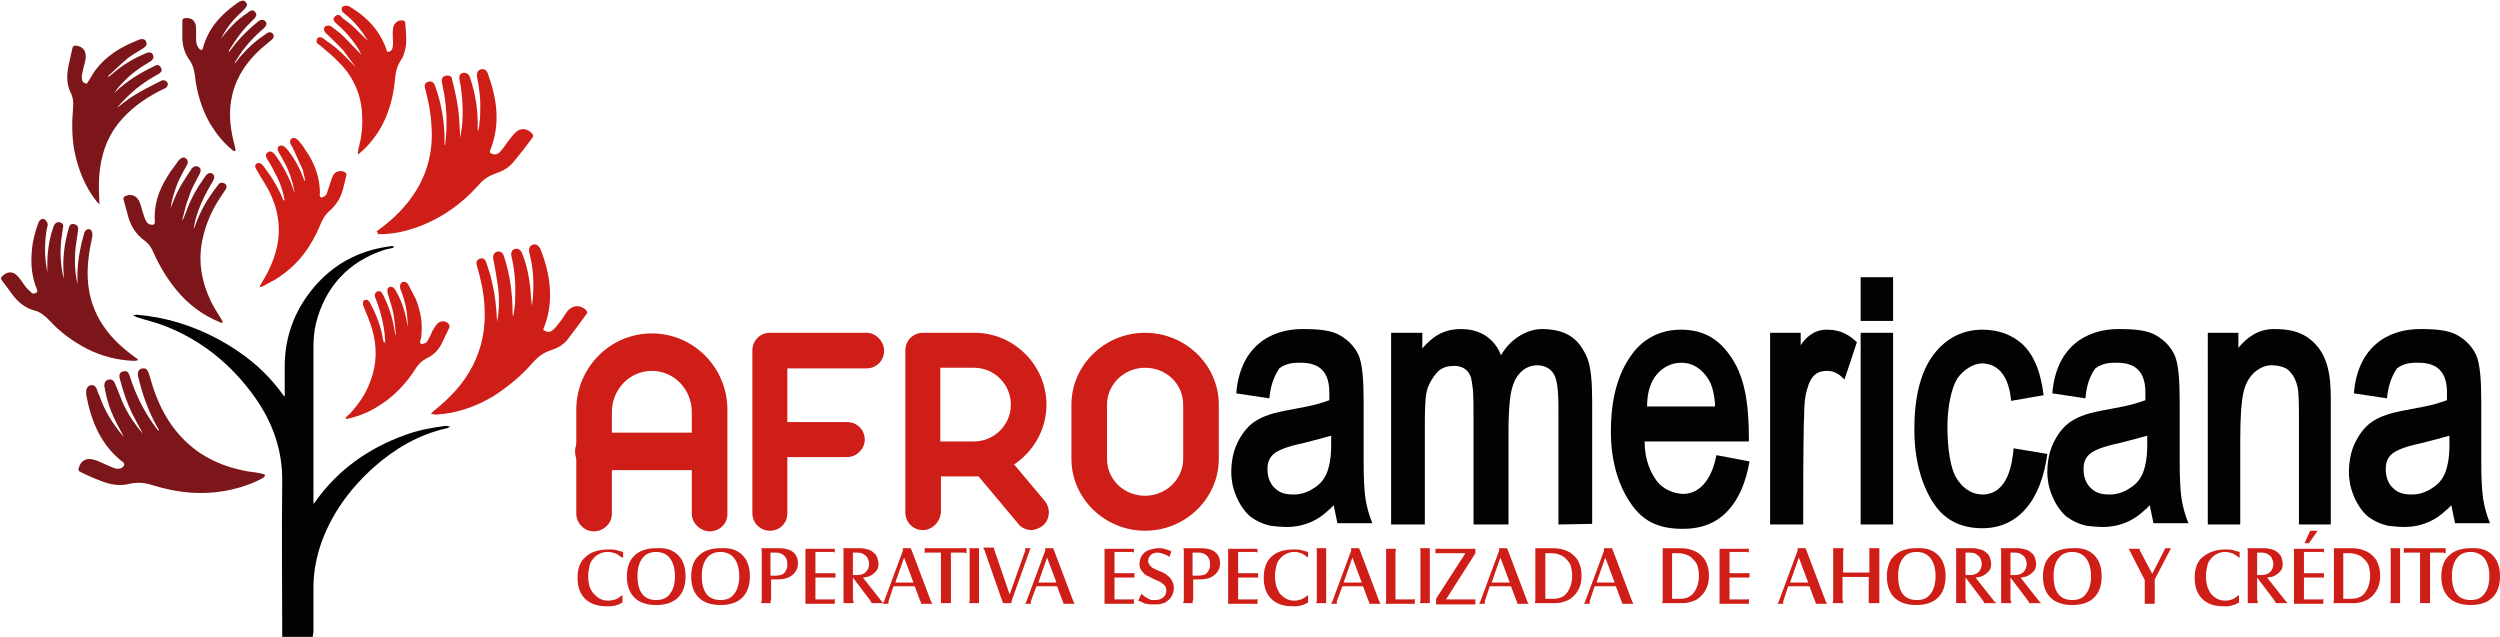 <?xml version="1.0" encoding="utf-8"?>
<!-- Generator: Adobe Illustrator 26.0.1, SVG Export Plug-In . SVG Version: 6.00 Build 0)  -->
<svg version="1.1" id="Capa_1" xmlns="http://www.w3.org/2000/svg" xmlns:xlink="http://www.w3.org/1999/xlink" x="0px" y="0px"
	 viewBox="0 0 400.4 102" style="enable-background:new 0 0 400.4 102;" xml:space="preserve">
<style type="text/css">
	.st0{fill:#020203;}
	.st1{fill:#CF1D17;}
	.st2{fill:#7C161A;}
	.st3{display:none;}
	.st4{display:inline;}
	.st5{fill:#FFFFFF;}
</style>
<g>
	<g>
		<g>
			<path class="st0" d="M203.3,63.8l-5.3-0.8c0.6-7.5,5.5-10.3,10.6-10.3c2.7,0,4.6,0.2,6,1c1.4,0.8,2.4,1.9,3,3.2
				c0.6,1.4,0.8,3.9,0.8,7.5l0,9.5c0,2.7,0.1,4.7,0.3,6c0.2,1.3,0.6,2.7,1.1,3.9h-5.6c0,0-0.6-2.9-0.6-2.9c-0.3,0.3-0.5,0.6-0.7,0.7
				c-0.3,0.3-0.6,0.5-0.8,0.7c-1.7,1.4-3.8,2.1-6,2.1c-0.9,0-1.8-0.1-2.7-0.2c-1.2-0.3-2.3-0.8-3.3-1.6c-1.4-1.3-2.3-3.2-2.7-5
				c-0.1-0.6-0.2-1.3-0.2-1.9c0-1.7,0.3-3.3,0.9-4.6c0.6-1.3,1.5-2.6,2.6-3.4s2.5-1.4,5-1.9c3-0.6,4.4-0.7,7.2-1.7
				c0-1.7,0.5-6-4.5-6c-0.7,0-2.2-0.1-3.5,0.9C204.3,59.9,203.5,61.4,203.3,63.8z M213.1,69.8c-1,0.3-2.5,0.7-4.5,1.2
				c-2.4,0.5-3.9,1.1-4.6,1.7c-0.7,0.6-1,1.4-1,2.4c0,1.1,0.3,2.3,1.2,3.1c0.8,0.8,1.8,1,3,1c1.1,0,2.1-0.3,3.2-1
				c1.1-0.7,1.6-1.4,2-2.2c0.4-0.9,0.8-2.4,0.8-4.6V69.8z"/>
			<path class="st0" d="M382.3,63.8l-5.3-0.8c0.6-7.5,5.5-10.3,10.6-10.3c2.7,0,4.6,0.2,6,1c1.4,0.8,2.4,1.9,3,3.2
				c0.6,1.4,0.8,3.9,0.8,7.5l0,9.5c0,2.7,0.1,4.7,0.3,6c0.2,1.3,0.6,2.7,1.1,3.9h-5.6c0,0-0.6-2.9-0.6-2.9c-0.3,0.3-0.5,0.6-0.7,0.7
				c-0.3,0.3-0.6,0.5-0.8,0.7c-1.7,1.4-3.8,2.1-6,2.1c-0.9,0-1.8-0.1-2.7-0.2c-1.2-0.3-2.3-0.8-3.3-1.6c-1.4-1.3-2.3-3.2-2.7-5
				c-0.1-0.6-0.2-1.3-0.2-1.9c0-1.7,0.3-3.3,0.9-4.6c0.6-1.3,1.5-2.6,2.6-3.4c1.1-0.8,2.5-1.4,5-1.9c3-0.6,4.4-0.7,7.2-1.7
				c0-1.7,0.5-6-4.5-6c-0.7,0-2.2-0.1-3.5,0.9C383.3,59.9,382.5,61.4,382.3,63.8z M392.2,69.8c-1,0.3-2.5,0.7-4.5,1.2
				c-2.4,0.5-3.9,1.1-4.6,1.7c-0.7,0.6-1,1.4-1,2.4c0,1.1,0.3,2.3,1.2,3.1c0.8,0.8,1.8,1,3,1c1.1,0,2.1-0.3,3.2-1
				c1.1-0.7,1.6-1.4,2-2.2c0.4-0.9,0.8-2.4,0.8-4.6V69.8z"/>
			<path class="st0" d="M334,63.8l-5.3-0.8c0.6-7.5,5.5-10.3,10.6-10.3c2.7,0,4.6,0.2,6,1c1.4,0.8,2.4,1.9,3,3.2
				c0.6,1.4,0.8,3.9,0.8,7.5l0,9.5c0,2.7,0.1,4.7,0.3,6c0.2,1.3,0.6,2.7,1.1,3.9h-5.6c0,0-0.6-2.9-0.6-2.9c-0.3,0.3-0.5,0.6-0.7,0.7
				c-0.3,0.3-0.6,0.5-0.8,0.7c-1.7,1.4-3.8,2.1-6,2.1c-0.9,0-1.8-0.1-2.7-0.2c-1.2-0.3-2.3-0.8-3.3-1.6c-1.4-1.3-2.3-3.2-2.7-5
				c-0.1-0.6-0.2-1.3-0.2-1.9c0-1.7,0.3-3.3,0.9-4.6c0.6-1.3,1.5-2.6,2.6-3.4s2.5-1.4,5-1.9c3-0.6,4.4-0.7,7.2-1.7
				c0-1.7,0.5-6-4.5-6c-0.7,0-2.2-0.1-3.5,0.9C334.9,59.9,334.2,61.4,334,63.8z M343.8,69.8c-1,0.3-2.5,0.7-4.5,1.2
				c-2.4,0.5-3.9,1.1-4.6,1.7c-0.7,0.6-1,1.4-1,2.4c0,1.1,0.3,2.3,1.2,3.1c0.8,0.8,1.8,1,3,1c1.1,0,2.1-0.3,3.2-1
				c1.1-0.7,1.6-1.4,2-2.2c0.4-0.9,0.8-2.4,0.8-4.6V69.8z"/>
			<path class="st0" d="M222.9,53.3h4.9v2.5c1.4-1.6,3.1-3.1,6.2-3.1c4.1,0,5.8,2.6,6.4,4.2c1.7-3,4.6-4.2,6.5-4.2
				c3.4,0,5.1,1.2,6.1,2.5c0.6,0.8,1,1.6,1.2,2.1c0.6,1.5,0.8,3.8,0.8,7v19.6l-5.4,0.1V66.5c0-1.9,0-3.6-0.2-4.8
				c-0.1-0.7-0.3-1.4-0.5-1.7c-0.5-1-1.6-1.5-2.7-1.5c-1.3,0-2.6,0.7-3.4,2.1c-0.3,0.5-0.6,1.3-0.8,2.3c-0.3,1.6-0.4,3.9-0.4,6.5V84
				h-5.6V67.3c0-2,0-3.7-0.1-4.9c-0.1-0.9-0.2-1.5-0.3-1.9c-0.4-1.3-1.4-1.9-2.7-1.9c-0.9,0-1.8,0.2-2.5,0.8c-0.7,0.7-1.6,2-1.9,3.3
				c-0.3,1.3-0.3,3.6-0.3,6.6V84h-5.4V53.3z"/>
			<path class="st0" d="M274.9,72.9l5.3,1c-0.5,2.9-1.6,6.4-4.3,8.7c-1.8,1.5-3.9,2.1-6.4,2.1c-3.5,0-6-1-7.9-3.5
				c-2.2-2.9-3.6-6.9-3.6-12.1c0-5.2,1.1-9.3,3.4-12.4c1.9-2.6,4.7-3.9,7.8-3.9c3.4,0,5.8,1.3,7.7,3.9c0.6,0.8,1.2,1.8,1.6,2.8
				c1.2,2.8,1.6,6.4,1.6,10.8l0,0.4h-16.7c0,3,1,5.1,2,6.4s2.8,2,4.2,2C272,79.1,274.1,77.1,274.9,72.9z M274.7,65.2
				c-0.1-2.4-0.6-4.1-1.7-5.3c-1-1.2-2.3-1.8-3.7-1.8c-1.5,0-2.8,0.6-3.9,1.8c-1.1,1.3-1.6,3-1.6,5.2H274.7z"/>
			<path class="st0" d="M288.8,84c-1.8,0-3.5,0-5.3,0c0-10.2,0-20.5,0-30.7c1.6,0,3.2,0,4.9,0c0,1.5,0,0.5,0,2
				c0.7-1.1,2-2.5,4.2-2.5c2.4,0,3.7,1,4.8,2c-0.5,1.6-1.5,4.5-2,6c-0.7-0.8-1.6-1.4-2.7-1.4c-0.7,0-1.4,0.1-2,0.6
				c-0.5,0.4-0.8,1-1,1.5c-0.2,0.6-0.4,1.2-0.5,1.8c-0.3,1.5-0.2,3-0.3,4.5C288.8,73.2,288.8,78.6,288.8,84z"/>
			<path class="st0" d="M298,51.4v-7h5.2v7H298z M298,84V53.3h5.2V84H298z"/>
			<path class="st0" d="M327.3,63.3l-5.2,0.9c-0.3-3.3-1.6-5.9-4.6-6c-1.5,0-3.1,1.1-4,2.4c-0.9,1.4-1.6,4.4-1.6,7.7
				c0,3.6,0.5,6.7,1.4,8.2c0.9,1.5,2.3,2.7,4.3,2.7c4.1-0.1,4.7-5.2,4.9-7.4l5.4,0.9c-1,7.5-4.7,11.9-10.4,11.9
				c-3.7,0-6.4-1.5-8.2-4.6c-1.8-3.1-2.7-6.8-2.7-11.2c0-5.2,1-9.2,3-11.9s4.7-4.1,7.9-4.1c2.6,0,4.7,0.8,6.4,2.3
				C325.5,56.6,326.8,59.1,327.3,63.3z"/>
			<path class="st0" d="M373.4,84h-5.2V68.4c0-3.2,0-5.3-0.2-6.3c-0.2-1-0.6-1.9-1.2-2.5c-0.6-0.9-2.2-1.1-3-1.1
				c-1,0-2.1,0.5-2.9,1.3s-1.3,1.8-1.6,3.1c-0.3,1.3-0.5,3.8-0.5,7.3V84h-5.2V53.3h4.9v2.4c1.5-1.8,3.3-3,5.7-3c2,0,4.7,0.2,6.8,2.6
				c2.4,2.7,2.3,6.7,2.3,9.7V84z"/>
		</g>
	</g>
	<g>
		<path class="st1" d="M113.7,85.1c-1.5,0-2.9-1.3-2.9-2.8V66c0-3.6-2.8-6.6-6.4-6.6S98,62.4,98,66v16.3c0,1.6-1.4,2.8-2.9,2.8
			c-1.5,0-2.8-1.3-2.8-2.8V65.6c0-6.7,5.4-12.2,12.1-12.2s12.1,5.5,12.1,12.2v16.8C116.5,83.9,115.2,85.1,113.7,85.1z"/>
		<path class="st1" d="M113.5,75.3H94.9c-1.5,0-2.8-1.3-2.8-3c0-1.6,1.3-3,2.8-3h18.6c1.5,0,2.8,1.3,2.8,3
			C116.3,74,115.1,75.3,113.5,75.3z"/>
		<path class="st1" d="M122.8,67.6h12.9c1.6,0,2.8,1.3,2.8,2.8s-1.3,2.8-2.8,2.8h-12.9V67.6z"/>
		<path class="st1" d="M123.3,85c-1.5,0-2.8-1.2-2.8-2.8V56.1c0-1.5,1.2-2.8,2.8-2.8h15.5c1.5,0,2.8,1.4,2.8,2.9s-1.2,2.8-2.8,2.8
			h-12.7v23.2C126.1,83.8,124.9,85,123.3,85z"/>
		<path class="st1" d="M147.8,84.9c-1.6,0-2.8-1.3-2.8-2.8V56.1c0-1.6,1.3-2.8,2.8-2.8h8.3c6.3,0,11.5,5.2,11.5,11.5
			s-5.2,11.5-11.5,11.5h-5.4V82C150.6,83.6,149.3,84.9,147.8,84.9z M150.6,70.7h5.4c3.2,0,5.9-2.6,5.9-5.9c0-3.2-2.6-5.9-5.9-5.9
			h-5.4V70.7z"/>
		<path class="st1" d="M160,71.5l7.3,8.7c1,1.2,0.9,3-0.3,4c-0.5,0.4-1.1,0.6-1.7,0.7c-0.8,0-1.7-0.3-2.2-1l-7.3-8.7L160,71.5z"/>
		<path class="st1" d="M183.4,85c-6.5,0-11.8-5.2-11.8-11.5v-8.7c0-6.3,5.3-11.5,11.8-11.5c6.5,0,11.8,5.2,11.8,11.5v8.7
			C195.2,79.8,189.9,85,183.4,85z M183.4,58.9c-3.4,0-6.1,2.7-6.1,5.9v8.7c0,3.3,2.7,5.9,6.1,5.9s6.1-2.7,6.1-5.9v-8.7
			C189.5,61.5,186.8,58.9,183.4,58.9z"/>
	</g>
	<g>
		<path class="st1" d="M99.6,89.3c-0.4-0.3-0.8-0.6-1.1-0.7s-0.7-0.2-1.2-0.2c-0.5,0-0.9,0.1-1.3,0.3c-0.4,0.2-0.7,0.4-1,0.8
			c-0.3,0.3-0.5,0.7-0.6,1.2c-0.1,0.5-0.2,1-0.2,1.6s0.1,1.1,0.2,1.6c0.2,0.5,0.4,0.9,0.7,1.2c0.3,0.3,0.6,0.6,1,0.8
			c0.4,0.2,0.8,0.3,1.3,0.3c0.4,0,0.8-0.1,1.2-0.2c0.3-0.1,0.7-0.4,1.1-0.7v1.2c-0.2,0.1-0.4,0.2-0.6,0.3c-0.2,0.1-0.4,0.1-0.6,0.2
			c-0.2,0-0.4,0.1-0.6,0.1c-0.2,0-0.4,0-0.7,0c-1.5,0-2.7-0.4-3.5-1.2c-0.8-0.8-1.2-1.9-1.2-3.4c0-1.4,0.4-2.6,1.3-3.3
			c0.8-0.8,2.1-1.2,3.7-1.2c0.4,0,0.8,0,1.2,0.1c0.3,0.1,0.7,0.2,1.1,0.3V89.3z"/>
		<path class="st1" d="M108.6,88.9c0.8,0.8,1.2,1.9,1.2,3.4c0,1.5-0.4,2.6-1.2,3.4s-2,1.2-3.5,1.2c-1.5,0-2.7-0.4-3.5-1.2
			c-0.8-0.8-1.2-1.9-1.2-3.4c0-0.7,0.1-1.3,0.3-1.9c0.2-0.6,0.5-1,0.9-1.4c0.4-0.4,0.9-0.7,1.5-0.9s1.2-0.3,2-0.3
			C106.7,87.7,107.8,88.1,108.6,88.9z M102.9,89.4c-0.5,0.6-0.8,1.6-0.8,2.8c0,2.6,1,3.9,3,3.9c1,0,1.7-0.3,2.2-1
			c0.5-0.6,0.8-1.6,0.8-2.8c0-1.3-0.3-2.2-0.8-2.9c-0.5-0.6-1.2-1-2.2-1C104.2,88.4,103.4,88.7,102.9,89.4z"/>
		<path class="st1" d="M118.9,88.9c0.8,0.8,1.2,1.9,1.2,3.4c0,1.5-0.4,2.6-1.2,3.4s-2,1.2-3.5,1.2c-1.5,0-2.7-0.4-3.5-1.2
			c-0.8-0.8-1.2-1.9-1.2-3.4c0-0.7,0.1-1.3,0.3-1.9s0.5-1,0.9-1.4c0.4-0.4,0.9-0.7,1.5-0.9s1.2-0.3,2-0.3
			C117,87.7,118.1,88.1,118.9,88.9z M113.2,89.4c-0.5,0.6-0.8,1.6-0.8,2.8c0,2.6,1,3.9,3,3.9c1,0,1.7-0.3,2.2-1
			c0.5-0.6,0.8-1.6,0.8-2.8c0-1.3-0.3-2.2-0.8-2.9c-0.5-0.6-1.2-1-2.2-1C114.5,88.4,113.7,88.7,113.2,89.4z"/>
		<path class="st1" d="M123.4,96.2c0,0.1,0,0.1,0,0.2c0,0.1,0,0.1,0.1,0.2h-1.6c0-0.2,0.1-0.3,0.1-0.4v-8c0-0.1,0-0.3-0.1-0.4h2.9
			c0.9,0,1.7,0.2,2.2,0.6c0.5,0.4,0.8,1,0.8,1.8c0,0.8-0.3,1.4-0.9,1.9c-0.6,0.5-1.4,0.7-2.4,0.7h-1V96.2z M124.2,92.2
			c0.4,0,0.8-0.1,1.1-0.2c0.3-0.2,0.5-0.4,0.6-0.7c0.2-0.3,0.2-0.6,0.2-1c0-0.6-0.2-1-0.5-1.3s-0.8-0.5-1.3-0.5h-0.9v3.7H124.2z"/>
		<path class="st1" d="M133.7,87.8v0.7c-0.1,0-0.2-0.1-0.2-0.1s-0.1,0-0.2,0h-2.7v3.4h2.7c0.1,0,0.2,0,0.3,0c0.1,0,0.1,0,0.2,0v0.7
			c-0.1,0-0.2,0-0.2,0s-0.1,0-0.3,0h-2.7V96h2.6c0.1,0,0.2,0,0.2,0c0.1,0,0.2,0,0.3-0.1v0.8H129c0-0.1,0-0.1,0-0.2
			c0-0.1,0-0.1,0-0.2v-8c0-0.1,0-0.2,0-0.2c0-0.1,0-0.1,0-0.2H133.7z"/>
		<path class="st1" d="M136.7,96.2c0,0.1,0,0.1,0,0.2c0,0.1,0,0.1,0,0.2h-1.6c0-0.1,0-0.1,0-0.2c0-0.1,0-0.1,0-0.2v-8
			c0-0.1,0-0.3-0.1-0.4h2.8c0.4,0,0.8,0.1,1.2,0.2c0.4,0.1,0.7,0.3,0.9,0.5c0.3,0.2,0.5,0.5,0.6,0.8s0.2,0.6,0.2,1
			c0,0.5-0.1,0.9-0.4,1.2c-0.3,0.3-0.6,0.6-1.1,0.8c-0.2,0.1-0.3,0.1-0.4,0.1s-0.3,0.1-0.6,0.1l3,3.8c0.1,0.1,0.2,0.2,0.2,0.2
			c0,0,0.1,0.1,0.2,0.1h-2c0-0.1-0.1-0.1-0.1-0.2c0-0.1-0.1-0.1-0.1-0.2l-2.8-3.7V96.2z M137.4,92.1c0.5,0,1-0.2,1.3-0.5
			s0.5-0.8,0.5-1.3c0-0.3-0.1-0.6-0.2-0.8c-0.1-0.3-0.3-0.5-0.5-0.6c-0.3-0.3-0.7-0.4-1.3-0.4h-0.6v3.6H137.4z"/>
		<path class="st1" d="M142.3,96.3c0,0.1,0,0.1,0,0.2c0,0,0,0.1,0,0.2h-0.9c0-0.1,0.1-0.1,0.1-0.2s0.1-0.1,0.1-0.2l3-8.1
			c0-0.1,0-0.1,0-0.2c0,0,0-0.1,0-0.2h1.3c0,0.1,0,0.2,0.1,0.3l3.1,8.2c0,0.1,0.1,0.1,0.1,0.2c0,0,0.1,0.1,0.1,0.2h-1.8
			c0-0.1,0-0.1,0-0.2s0-0.1-0.1-0.2l-0.9-2.4h-3.4L142.3,96.3z M146.3,93.3l-1.5-4l-1.4,4H146.3z"/>
		<path class="st1" d="M154.8,87.8v0.8c-0.1,0-0.2,0-0.3-0.1c-0.1,0-0.2,0-0.2,0h-2v7.7c0,0.1,0,0.2,0,0.2c0,0.1,0,0.1,0,0.2h-1.6
			c0-0.1,0-0.1,0-0.2c0-0.1,0-0.1,0-0.2v-7.7h-2c-0.1,0-0.2,0-0.3,0s-0.2,0-0.3,0.1v-0.8H154.8z"/>
		<path class="st1" d="M156.8,87.8c0,0.1,0,0.1,0,0.2c0,0.1,0,0.1,0,0.2v8c0,0.1,0,0.2,0,0.2c0,0.1,0,0.1,0,0.2h-1.6
			c0-0.1,0.1-0.3,0.1-0.4v-8c0-0.1,0-0.3-0.1-0.4H156.8z"/>
		<path class="st1" d="M159.2,87.8C159.2,87.9,159.2,87.9,159.2,87.8c0,0.1,0,0.2,0.1,0.4l2.4,7l2.5-7c0-0.1,0-0.1,0-0.2
			c0,0,0-0.1,0-0.2h0.9c-0.1,0.1-0.2,0.3-0.2,0.4l-2.9,8.1c0,0,0,0.1,0,0.1c0,0,0,0.1,0,0.2h-1.4c0-0.1,0-0.1,0-0.2
			c0,0,0-0.1-0.1-0.2l-2.8-8c0-0.1,0-0.1-0.1-0.2s-0.1-0.1-0.1-0.3H159.2z"/>
		<path class="st1" d="M165.1,96.3c0,0.1,0,0.1,0,0.2c0,0,0,0.1,0,0.2h-0.9c0-0.1,0.1-0.1,0.1-0.2s0.1-0.1,0.1-0.2l3-8.1
			c0-0.1,0-0.1,0-0.2c0,0,0-0.1,0-0.2h1.3c0,0.1,0,0.2,0.1,0.3l3.1,8.2c0,0.1,0.1,0.1,0.1,0.2c0,0,0.1,0.1,0.1,0.2h-1.8
			c0-0.1,0-0.1,0-0.2s0-0.1-0.1-0.2l-0.9-2.4H166L165.1,96.3z M169.2,93.3l-1.5-4l-1.4,4H169.2z"/>
		<path class="st1" d="M181.6,87.8v0.7c-0.1,0-0.2-0.1-0.2-0.1s-0.1,0-0.2,0h-2.7v3.4h2.7c0.1,0,0.2,0,0.3,0c0.1,0,0.1,0,0.2,0v0.7
			c-0.1,0-0.2,0-0.2,0s-0.1,0-0.3,0h-2.7V96h2.6c0.1,0,0.2,0,0.2,0c0.1,0,0.2,0,0.3-0.1v0.8h-4.7c0-0.1,0-0.1,0-0.2
			c0-0.1,0-0.1,0-0.2v-8c0-0.1,0-0.2,0-0.2c0-0.1,0-0.1,0-0.2H181.6z"/>
		<path class="st1" d="M182.8,95.1c0.2,0.2,0.4,0.3,0.6,0.5c0.2,0.1,0.4,0.2,0.5,0.3c0.2,0.1,0.3,0.1,0.5,0.2c0.2,0,0.4,0,0.6,0
			c0.5,0,0.9-0.1,1.3-0.4c0.3-0.3,0.5-0.6,0.5-1.1c0-0.5-0.2-0.9-0.7-1.2c-0.1-0.1-0.3-0.2-0.5-0.3c-0.2-0.1-0.5-0.2-0.9-0.4
			c-0.4-0.2-0.7-0.4-1-0.5s-0.5-0.4-0.7-0.6s-0.3-0.4-0.4-0.6c-0.1-0.2-0.1-0.5-0.1-0.7c0-0.4,0.1-0.7,0.2-1
			c0.1-0.3,0.4-0.6,0.6-0.8s0.6-0.4,1-0.5c0.4-0.1,0.8-0.2,1.2-0.2c0.4,0,0.7,0,1,0.1c0.3,0.1,0.7,0.2,1.1,0.4l-0.3,0.9
			c-0.4-0.3-0.7-0.4-1-0.5c-0.3-0.1-0.6-0.2-0.9-0.2c-0.4,0-0.8,0.1-1.1,0.4s-0.4,0.6-0.4,0.9c0,0.2,0,0.3,0.1,0.5s0.2,0.3,0.3,0.4
			c0.1,0.1,0.3,0.3,0.6,0.4c0.2,0.1,0.6,0.3,0.9,0.4c0.5,0.2,0.9,0.4,1.1,0.6s0.5,0.4,0.6,0.6c0.3,0.4,0.5,0.9,0.5,1.5
			c0,0.4-0.1,0.8-0.3,1.2s-0.5,0.7-0.8,0.9c-0.2,0.2-0.5,0.3-0.9,0.4c-0.3,0.1-0.7,0.1-1.1,0.1c-0.2,0-0.4,0-0.7,0
			c-0.2,0-0.4-0.1-0.6-0.1s-0.4-0.1-0.6-0.2c-0.2-0.1-0.4-0.2-0.7-0.3L182.8,95.1z"/>
		<path class="st1" d="M191,96.2c0,0.1,0,0.1,0,0.2c0,0.1,0,0.1,0.1,0.2h-1.6c0-0.2,0.1-0.3,0.1-0.4v-8c0-0.1,0-0.3-0.1-0.4h2.9
			c0.9,0,1.7,0.2,2.2,0.6c0.5,0.4,0.8,1,0.8,1.8c0,0.8-0.3,1.4-0.9,1.9c-0.6,0.5-1.4,0.7-2.4,0.7h-1V96.2z M191.9,92.2
			c0.4,0,0.8-0.1,1.1-0.2c0.3-0.2,0.5-0.4,0.6-0.7c0.2-0.3,0.2-0.6,0.2-1c0-0.6-0.2-1-0.5-1.3s-0.8-0.5-1.3-0.5H191v3.7H191.9z"/>
		<path class="st1" d="M201.4,87.8v0.7c-0.1,0-0.2-0.1-0.2-0.1s-0.1,0-0.2,0h-2.7v3.4h2.7c0.1,0,0.2,0,0.3,0c0.1,0,0.1,0,0.2,0v0.7
			c-0.1,0-0.2,0-0.2,0s-0.1,0-0.3,0h-2.7V96h2.6c0.1,0,0.2,0,0.2,0c0.1,0,0.2,0,0.3-0.1v0.8h-4.7c0-0.1,0-0.1,0-0.2
			c0-0.1,0-0.1,0-0.2v-8c0-0.1,0-0.2,0-0.2c0-0.1,0-0.1,0-0.2H201.4z"/>
		<path class="st1" d="M209.5,89.3c-0.4-0.3-0.8-0.6-1.1-0.7c-0.3-0.1-0.7-0.2-1.1-0.2c-0.5,0-0.9,0.1-1.3,0.3
			c-0.4,0.2-0.7,0.4-1,0.8c-0.3,0.3-0.5,0.7-0.6,1.2c-0.1,0.5-0.2,1-0.2,1.6s0.1,1.1,0.2,1.6c0.2,0.5,0.4,0.9,0.6,1.2
			c0.3,0.3,0.6,0.6,1,0.8c0.4,0.2,0.8,0.3,1.3,0.3c0.4,0,0.8-0.1,1.1-0.2c0.3-0.1,0.7-0.4,1.1-0.7v1.2c-0.2,0.1-0.4,0.2-0.6,0.3
			c-0.2,0.1-0.4,0.1-0.6,0.2c-0.2,0-0.4,0.1-0.6,0.1c-0.2,0-0.4,0-0.7,0c-1.5,0-2.6-0.4-3.4-1.2c-0.8-0.8-1.2-1.9-1.2-3.4
			c0-1.4,0.4-2.6,1.2-3.3c0.8-0.8,2-1.2,3.6-1.2c0.4,0,0.8,0,1.2,0.1c0.3,0.1,0.7,0.2,1.1,0.3V89.3z"/>
		<path class="st1" d="M212.4,87.8c0,0.1,0,0.1,0,0.2c0,0.1,0,0.1,0,0.2v8c0,0.1,0,0.2,0,0.2c0,0.1,0,0.1,0,0.2h-1.6
			c0-0.1,0.1-0.3,0.1-0.4v-8c0-0.1,0-0.3-0.1-0.4H212.4z"/>
		<path class="st1" d="M214.1,96.3c0,0.1,0,0.1,0,0.2c0,0,0,0.1,0,0.2h-0.9c0-0.1,0.1-0.1,0.1-0.2s0.1-0.1,0.1-0.2l3-8.1
			c0-0.1,0-0.1,0-0.2c0,0,0-0.1,0-0.2h1.3c0,0.1,0,0.2,0.1,0.3l3.1,8.2c0,0.1,0.1,0.1,0.1,0.2c0,0,0.1,0.1,0.1,0.2h-1.8
			c0-0.1,0-0.1,0-0.2s0-0.1-0.1-0.2l-0.9-2.4H215L214.1,96.3z M218.1,93.3l-1.5-4l-1.4,4H218.1z"/>
		<path class="st1" d="M221.9,96.7c0-0.1,0.1-0.3,0.1-0.4v-8c0-0.1,0-0.1,0-0.2c0-0.1,0-0.1,0-0.2h1.6c0,0.1-0.1,0.3-0.1,0.4V96h2.6
			c0.1,0,0.2,0,0.3,0s0.1,0,0.2-0.1v0.8H221.9z"/>
		<path class="st1" d="M229,87.8c0,0.1,0,0.1,0,0.2c0,0.1,0,0.1,0,0.2v8c0,0.1,0,0.2,0,0.2c0,0.1,0,0.1,0,0.2h-1.6
			c0-0.1,0.1-0.3,0.1-0.4v-8c0-0.1,0-0.3-0.1-0.4H229z"/>
		<path class="st1" d="M230,95.9l4.7-7.3h-4.1c-0.1,0-0.2,0-0.3,0s-0.2,0-0.4,0v-0.7h6.4v0.7l-4.7,7.4h4.1c0.2,0,0.3,0,0.3,0
			s0.2,0,0.3,0v0.8H230V95.9z"/>
		<path class="st1" d="M237.8,96.3c0,0.1,0,0.1,0,0.2c0,0,0,0.1,0,0.2h-0.9c0-0.1,0.1-0.1,0.1-0.2s0.1-0.1,0.1-0.2l3-8.1
			c0-0.1,0-0.1,0-0.2c0,0,0-0.1,0-0.2h1.3c0,0.1,0,0.2,0.1,0.3l3.1,8.2c0,0.1,0.1,0.1,0.1,0.2c0,0,0.1,0.1,0.1,0.2H243
			c0-0.1,0-0.1,0-0.2s0-0.1-0.1-0.2l-0.9-2.4h-3.4L237.8,96.3z M241.8,93.3l-1.5-4l-1.4,4H241.8z"/>
		<path class="st1" d="M248.7,87.8c0.7,0,1.4,0.1,1.9,0.3c0.6,0.2,1.1,0.5,1.5,0.9c0.4,0.4,0.7,0.8,0.9,1.4c0.2,0.5,0.3,1.1,0.3,1.8
			c0,0.7-0.1,1.3-0.3,1.8s-0.5,1-0.9,1.4c-0.4,0.4-0.8,0.7-1.4,0.9c-0.5,0.2-1.1,0.3-1.7,0.3h-3.2c0-0.1,0.1-0.3,0.1-0.4v-8
			c0-0.1,0-0.2,0-0.2c0-0.1,0-0.1,0-0.2H248.7z M248.8,95.9c0.9,0,1.7-0.3,2.2-1s0.8-1.6,0.8-2.7c0-0.6-0.1-1.1-0.2-1.5
			s-0.4-0.8-0.7-1.1c-0.3-0.3-0.6-0.6-1-0.7c-0.4-0.2-0.9-0.3-1.4-0.3h-1v7.3H248.8z"/>
		<path class="st1" d="M254.6,96.3c0,0.1,0,0.1,0,0.2c0,0,0,0.1,0,0.2h-0.9c0-0.1,0.1-0.1,0.1-0.2s0.1-0.1,0.1-0.2l3-8.1
			c0-0.1,0-0.1,0-0.2c0,0,0-0.1,0-0.2h1.3c0,0.1,0,0.2,0.1,0.3l3.1,8.2c0,0.1,0.1,0.1,0.1,0.2c0,0,0.1,0.1,0.1,0.2h-1.8
			c0-0.1,0-0.1,0-0.2s0-0.1-0.1-0.2l-0.9-2.4h-3.4L254.6,96.3z M258.6,93.3l-1.5-4l-1.4,4H258.6z"/>
		<path class="st1" d="M269.1,87.8c0.7,0,1.4,0.1,1.9,0.3c0.6,0.2,1.1,0.5,1.5,0.9c0.4,0.4,0.7,0.8,0.9,1.4c0.2,0.5,0.3,1.1,0.3,1.8
			c0,0.7-0.1,1.3-0.3,1.8s-0.5,1-0.9,1.4c-0.4,0.4-0.8,0.7-1.4,0.9c-0.5,0.2-1.1,0.3-1.7,0.3h-3.2c0-0.1,0.1-0.3,0.1-0.4v-8
			c0-0.1,0-0.2,0-0.2c0-0.1,0-0.1,0-0.2H269.1z M269.1,95.9c0.9,0,1.7-0.3,2.2-1s0.8-1.6,0.8-2.7c0-0.6-0.1-1.1-0.2-1.5
			s-0.4-0.8-0.7-1.1c-0.3-0.3-0.6-0.6-1-0.7c-0.4-0.2-0.9-0.3-1.4-0.3h-1v7.3H269.1z"/>
		<path class="st1" d="M280.1,87.8v0.7c-0.1,0-0.2-0.1-0.2-0.1s-0.1,0-0.2,0h-2.7v3.4h2.7c0.1,0,0.2,0,0.3,0c0.1,0,0.1,0,0.2,0v0.7
			c-0.1,0-0.2,0-0.2,0s-0.1,0-0.3,0h-2.7V96h2.6c0.1,0,0.2,0,0.2,0c0.1,0,0.2,0,0.3-0.1v0.8h-4.7c0-0.1,0-0.1,0-0.2
			c0-0.1,0-0.1,0-0.2v-8c0-0.1,0-0.2,0-0.2c0-0.1,0-0.1,0-0.2H280.1z"/>
		<path class="st1" d="M285.6,96.3c0,0.1,0,0.1,0,0.2c0,0,0,0.1,0,0.2h-0.9c0-0.1,0.1-0.1,0.1-0.2s0.1-0.1,0.1-0.2l3-8.1
			c0-0.1,0-0.1,0-0.2c0,0,0-0.1,0-0.2h1.3c0,0.1,0,0.2,0.1,0.3l3.1,8.2c0,0.1,0.1,0.1,0.1,0.2c0,0,0.1,0.1,0.1,0.2h-1.8
			c0-0.1,0-0.1,0-0.2s0-0.1-0.1-0.2l-0.9-2.4h-3.4L285.6,96.3z M289.6,93.3l-1.5-4l-1.4,4H289.6z"/>
		<path class="st1" d="M295.2,96.2c0,0.1,0,0.2,0,0.2c0,0.1,0,0.1,0,0.2h-1.7c0-0.1,0.1-0.3,0.1-0.4v-8c0-0.1,0-0.1,0-0.2
			c0-0.1,0-0.1,0-0.2h1.7c0,0.1-0.1,0.3-0.1,0.4v3.5h4.2v-3.5c0-0.1,0-0.3-0.1-0.4h1.7c0,0.1,0,0.1,0,0.2c0,0.1,0,0.1,0,0.2v8
			c0,0.1,0,0.2,0,0.2c0,0.1,0,0.1,0,0.2h-1.7c0-0.1,0-0.1,0-0.2c0-0.1,0-0.1,0-0.2v-3.8h-4.2V96.2z"/>
		<path class="st1" d="M310.4,88.9c0.8,0.8,1.2,1.9,1.2,3.4c0,1.5-0.4,2.6-1.2,3.4s-2,1.2-3.5,1.2c-1.5,0-2.7-0.4-3.5-1.2
			c-0.8-0.8-1.2-1.9-1.2-3.4c0-0.7,0.1-1.3,0.3-1.9c0.2-0.6,0.5-1,0.9-1.4c0.4-0.4,0.9-0.7,1.5-0.9c0.6-0.2,1.2-0.3,2-0.3
			C308.5,87.7,309.6,88.1,310.4,88.9z M304.8,89.4c-0.5,0.6-0.8,1.6-0.8,2.8c0,2.6,1,3.9,3,3.9c1,0,1.7-0.3,2.2-1
			c0.5-0.6,0.8-1.6,0.8-2.8c0-1.3-0.3-2.2-0.8-2.9c-0.5-0.6-1.2-1-2.2-1C306,88.4,305.3,88.7,304.8,89.4z"/>
		<path class="st1" d="M335.4,88.9c0.8,0.8,1.2,1.9,1.2,3.4c0,1.5-0.4,2.6-1.2,3.4s-2,1.2-3.5,1.2c-1.5,0-2.7-0.4-3.5-1.2
			c-0.8-0.8-1.2-1.9-1.2-3.4c0-0.7,0.1-1.3,0.3-1.9c0.2-0.6,0.5-1,0.9-1.4c0.4-0.4,0.9-0.7,1.5-0.9c0.6-0.2,1.2-0.3,2-0.3
			C333.5,87.7,334.6,88.1,335.4,88.9z M329.7,89.4c-0.5,0.6-0.8,1.6-0.8,2.8c0,2.6,1,3.9,3,3.9c1,0,1.7-0.3,2.2-1
			c0.5-0.6,0.8-1.6,0.8-2.8c0-1.3-0.3-2.2-0.8-2.9c-0.5-0.6-1.2-1-2.2-1C331,88.4,330.2,88.7,329.7,89.4z"/>
		<path class="st1" d="M399.2,88.9c0.8,0.8,1.2,1.9,1.2,3.4c0,1.5-0.4,2.6-1.2,3.4c-0.8,0.8-2,1.2-3.5,1.2c-1.5,0-2.7-0.4-3.5-1.2
			c-0.8-0.8-1.2-1.9-1.2-3.4c0-0.7,0.1-1.3,0.3-1.9c0.2-0.6,0.5-1,0.9-1.4c0.4-0.4,0.9-0.7,1.5-0.9s1.2-0.3,2-0.3
			C397.3,87.7,398.4,88.1,399.2,88.9z M393.5,89.4c-0.5,0.6-0.8,1.6-0.8,2.8c0,2.6,1,3.9,3,3.9c1,0,1.7-0.3,2.2-1
			c0.5-0.6,0.8-1.6,0.8-2.8c0-1.3-0.3-2.2-0.8-2.9c-0.5-0.6-1.2-1-2.2-1C394.8,88.4,394,88.7,393.5,89.4z"/>
		<path class="st1" d="M314.9,96.2c0,0.1,0,0.1,0,0.2c0,0.1,0,0.1,0,0.2h-1.6c0-0.1,0-0.1,0-0.2c0-0.1,0-0.1,0-0.2v-8
			c0-0.1,0-0.3-0.1-0.4h2.8c0.4,0,0.8,0.1,1.2,0.2c0.4,0.1,0.7,0.3,0.9,0.5c0.3,0.2,0.5,0.5,0.6,0.8s0.2,0.6,0.2,1
			c0,0.5-0.1,0.9-0.4,1.2c-0.3,0.3-0.6,0.6-1.1,0.8c-0.2,0.1-0.3,0.1-0.4,0.1s-0.3,0.1-0.6,0.1l3,3.8c0.1,0.1,0.2,0.2,0.2,0.2
			c0,0,0.1,0.1,0.2,0.1h-2c0-0.1-0.1-0.1-0.1-0.2c0-0.1-0.1-0.1-0.1-0.2l-2.8-3.7V96.2z M315.6,92.1c0.5,0,1-0.2,1.3-0.5
			s0.5-0.8,0.5-1.3c0-0.3-0.1-0.6-0.2-0.8c-0.1-0.3-0.3-0.5-0.5-0.6c-0.3-0.3-0.7-0.4-1.3-0.4h-0.6v3.6H315.6z"/>
		<path class="st1" d="M322.1,96.2c0,0.1,0,0.1,0,0.2c0,0.1,0,0.1,0,0.2h-1.6c0-0.1,0-0.1,0-0.2c0-0.1,0-0.1,0-0.2v-8
			c0-0.1,0-0.3-0.1-0.4h2.8c0.4,0,0.8,0.1,1.2,0.2c0.4,0.1,0.7,0.3,0.9,0.5c0.3,0.2,0.5,0.5,0.6,0.8s0.2,0.6,0.2,1
			c0,0.5-0.1,0.9-0.4,1.2c-0.3,0.3-0.6,0.6-1.1,0.8c-0.2,0.1-0.3,0.1-0.4,0.1s-0.3,0.1-0.6,0.1l3,3.8c0.1,0.1,0.2,0.2,0.2,0.2
			c0,0,0.1,0.1,0.2,0.1h-2c0-0.1-0.1-0.1-0.1-0.2c0-0.1-0.1-0.1-0.1-0.2l-2.8-3.7V96.2z M322.8,92.1c0.5,0,1-0.2,1.3-0.5
			s0.5-0.8,0.5-1.3c0-0.3-0.1-0.6-0.2-0.8c-0.1-0.3-0.3-0.5-0.5-0.6c-0.3-0.3-0.7-0.4-1.3-0.4h-0.6v3.6H322.8z"/>
		<path class="st1" d="M341.1,88.2C341,88.1,341,88,341,88s-0.1-0.1-0.1-0.1h1.8c0,0.1,0,0.1,0,0.2s0,0.1,0.1,0.2l1.9,3.6l1.9-3.7
			c0-0.1,0.1-0.1,0.1-0.2c0,0,0-0.1,0.1-0.2h0.9c0,0.1-0.1,0.1-0.1,0.2c0,0-0.1,0.1-0.1,0.2l-2.4,4.6v3.5c0,0.1,0,0.2,0,0.2
			c0,0.1,0,0.1,0,0.2h-1.6c0-0.1,0-0.1,0-0.2c0-0.1,0-0.1,0-0.2v-3.4L341.1,88.2z"/>
		<path class="st1" d="M358.6,89.3c-0.4-0.3-0.8-0.6-1.1-0.7c-0.3-0.1-0.7-0.2-1.1-0.2c-0.5,0-0.9,0.1-1.3,0.3
			c-0.4,0.2-0.7,0.4-1,0.8c-0.3,0.3-0.5,0.7-0.6,1.2c-0.1,0.5-0.2,1-0.2,1.6s0.1,1.1,0.2,1.6c0.2,0.5,0.4,0.9,0.6,1.2
			c0.3,0.3,0.6,0.6,1,0.8c0.4,0.2,0.8,0.3,1.3,0.3c0.4,0,0.8-0.1,1.1-0.2c0.3-0.1,0.7-0.4,1.1-0.7v1.2c-0.2,0.1-0.4,0.2-0.6,0.3
			c-0.2,0.1-0.4,0.1-0.6,0.2c-0.2,0-0.4,0.1-0.6,0.1c-0.2,0-0.4,0-0.7,0c-1.5,0-2.6-0.4-3.4-1.2c-0.8-0.8-1.2-1.9-1.2-3.4
			c0-1.4,0.4-2.6,1.3-3.3s2-1.2,3.6-1.2c0.4,0,0.8,0,1.2,0.1c0.3,0.1,0.7,0.2,1.1,0.3V89.3z"/>
		<path class="st1" d="M361.6,96.2c0,0.1,0,0.1,0,0.2c0,0.1,0,0.1,0,0.2H360c0-0.1,0-0.1,0-0.2c0-0.1,0-0.1,0-0.2v-8
			c0-0.1,0-0.3-0.1-0.4h2.8c0.4,0,0.8,0.1,1.2,0.2c0.4,0.1,0.7,0.3,0.9,0.5c0.3,0.2,0.5,0.5,0.6,0.8s0.2,0.6,0.2,1
			c0,0.5-0.1,0.9-0.4,1.2c-0.3,0.3-0.6,0.6-1.1,0.8c-0.2,0.1-0.3,0.1-0.4,0.1s-0.3,0.1-0.6,0.1l3,3.8c0.1,0.1,0.2,0.2,0.2,0.2
			c0,0,0.1,0.1,0.2,0.1h-2c0-0.1-0.1-0.1-0.1-0.2c0-0.1-0.1-0.1-0.1-0.2l-2.8-3.7V96.2z M362.3,92.1c0.5,0,1-0.2,1.3-0.5
			s0.5-0.8,0.5-1.3c0-0.3-0.1-0.6-0.2-0.8c-0.1-0.3-0.3-0.5-0.5-0.6c-0.3-0.3-0.7-0.4-1.3-0.4h-0.6v3.6H362.3z"/>
		<path class="st1" d="M372.2,87.8v0.7c-0.1,0-0.2-0.1-0.2-0.1s-0.1,0-0.2,0H369v3.4h2.7c0.1,0,0.2,0,0.3,0c0.1,0,0.1,0,0.2,0v0.7
			c-0.1,0-0.2,0-0.2,0s-0.1,0-0.3,0H369V96h2.6c0.1,0,0.2,0,0.2,0c0.1,0,0.2,0,0.3-0.1v0.8h-4.7c0-0.1,0-0.1,0-0.2
			c0-0.1,0-0.1,0-0.2v-8c0-0.1,0-0.2,0-0.2c0-0.1,0-0.1,0-0.2H372.2z M370,85h1.2l-1.4,2h-0.7L370,85z"/>
		<path class="st1" d="M376.6,87.8c0.7,0,1.4,0.1,1.9,0.3c0.6,0.2,1.1,0.5,1.5,0.9c0.4,0.4,0.7,0.8,0.9,1.4c0.2,0.5,0.3,1.1,0.3,1.8
			c0,0.7-0.1,1.3-0.3,1.8s-0.5,1-0.9,1.4c-0.4,0.4-0.8,0.7-1.4,0.9c-0.5,0.2-1.1,0.3-1.7,0.3h-3.2c0-0.1,0.1-0.3,0.1-0.4v-8
			c0-0.1,0-0.2,0-0.2c0-0.1,0-0.1,0-0.2H376.6z M376.6,95.9c0.9,0,1.7-0.3,2.2-1s0.8-1.6,0.8-2.7c0-0.6-0.1-1.1-0.2-1.5
			s-0.4-0.8-0.7-1.1c-0.3-0.3-0.6-0.6-1-0.7c-0.4-0.2-0.9-0.3-1.4-0.3h-1v7.3H376.6z"/>
		<path class="st1" d="M384.4,87.8c0,0.1,0,0.1,0,0.2c0,0.1,0,0.1,0,0.2v8c0,0.1,0,0.2,0,0.2c0,0.1,0,0.1,0,0.2h-1.6
			c0-0.1,0.1-0.3,0.1-0.4v-8c0-0.1,0-0.3-0.1-0.4H384.4z"/>
		<path class="st1" d="M391.7,87.8v0.8c-0.1,0-0.2,0-0.3-0.1c-0.1,0-0.2,0-0.2,0h-2v7.7c0,0.1,0,0.2,0,0.2c0,0.1,0,0.1,0,0.2h-1.6
			c0-0.1,0-0.1,0-0.2c0-0.1,0-0.1,0-0.2v-7.7h-2c-0.1,0-0.2,0-0.3,0s-0.2,0-0.3,0.1v-0.8H391.7z"/>
	</g>
	<g>
		<g>
			<g>
				<path class="st0" d="M50.1,102c-1.7,0-3.3,0-4.9,0c0-0.2,0-0.4,0-0.6c0-8-0.1-16.1,0-24.1c0.1-5.1-1.5-9.6-4.4-13.7
					c-3.7-5.2-8.5-9.1-14.4-11.4c-1.5-0.6-3-0.9-4.5-1.4c-0.2-0.1-0.4-0.2-0.6-0.3c0.2,0,0.4-0.1,0.6-0.1c4.6,0.4,8.9,1.7,13,3.9
					c4.1,2.2,7.7,5.1,10.4,8.9c0.1,0.1,0.1,0.2,0.3,0.3c0-0.2,0-0.3,0-0.5c0-1.4,0-2.9,0-4.3c0-4.8,1.6-9,4.6-12.6
					c3.1-3.7,7.1-5.9,11.9-6.6c0.2,0,0.5-0.1,0.7-0.1c0.1,0,0.2,0.1,0.3,0.1c-0.1,0.1-0.1,0.2-0.2,0.2c-0.4,0.1-0.9,0.2-1.3,0.3
					c-5.8,1.9-9.5,5.9-11,11.8c-0.3,1.3-0.4,2.6-0.4,3.9c0,8.2,0,16.4,0,24.6c0,0.1,0,0.2,0,0.4c0.2-0.2,0.3-0.3,0.4-0.5
					c3.6-5,8.4-8.4,14.2-10.5c2.1-0.8,4.3-1.2,6.6-1.5c0.2,0,0.5,0.1,0.7,0.1c-0.2,0.1-0.4,0.3-0.6,0.3c-4.4,1-8.2,3.2-11.6,6.2
					c-3.9,3.5-6.9,7.6-8.6,12.6c-0.7,2.2-1.1,4.4-1.1,6.7c0,2.4,0,4.8,0,7.2C50.1,101.6,50.1,101.8,50.1,102z"/>
			</g>
		</g>
	</g>
	<g>
		<g>
			<path class="st1" d="M79.6,51.6c0.4-2,0.4-4.1,0.1-6.1c-0.2-1.3-0.4-2.6-0.7-4c-0.1-0.6,0.1-1,0.6-1.2c0.5-0.1,0.9,0.1,1.1,0.7
				c1,3,1.4,6.1,1.4,9.3c0,0.1,0,0.2,0.1,0.3c0.1-0.4,0.1-0.8,0.2-1.2c0-0.4,0.1-0.8,0.1-1.2c0.1-2.4,0-4.8-0.6-7.2
				c-0.1-0.6,0.1-1,0.5-1.1c0.5-0.2,1,0.1,1.2,0.6c0.8,2,1.2,4.1,1.4,6.3c0,0.7,0.1,1.4,0.2,2.2c0.1-0.8,0.2-1.7,0.2-2.5
				c0.1-2-0.1-4-0.6-5.9c-0.2-0.7,0-1.2,0.5-1.4c0.5-0.2,1,0.1,1.3,0.8c0.9,2.3,1.5,4.7,1.5,7.2c0,1.8-0.3,3.6-1,5.3
				c0,0.1-0.1,0.2-0.1,0.3c0.5,0.4,1,0.5,1.5,0.1c0.5-0.4,0.9-1,1.3-1.5c0.4-0.5,0.7-1.1,1.1-1.6c0.9-1,2.1-1,3-0.1
				c0.1,0.1,0.2,0.4,0.1,0.5c-1.1,1.5-2.1,2.9-3.2,4.3c-0.7,0.8-1.6,1.3-2.6,1.6c-1.2,0.4-2.1,1.1-2.9,2c-1.8,2.1-3.9,3.8-6.2,5.3
				c-2.8,1.7-5.9,2.8-9.2,3c-0.3,0-0.6-0.1-0.9-0.1c0.2-0.2,0.4-0.5,0.6-0.6c2.5-2,4.6-4.2,6.1-7.1c1.5-2.9,2.1-6.1,1.9-9.4
				c-0.1-2.3-0.6-4.5-1.2-6.6c-0.2-0.5-0.1-0.9,0.3-1.1c0.5-0.3,1-0.1,1.2,0.6c0.3,1,0.7,2,0.9,3.1c0.5,2,0.7,4.1,0.8,6.2
				C79.6,51.4,79.6,51.5,79.6,51.6z"/>
			<path class="st1" d="M60.3,37.1c0.2-0.2,0.3-0.3,0.5-0.4c2.3-1.7,4.3-3.7,5.8-6.1c2-3.2,2.8-6.8,2.5-10.5c-0.1-2-0.5-4-1-5.9
				c-0.2-0.6,0-1,0.5-1.1c0.5-0.2,0.9,0.1,1.1,0.7c1,2.8,1.5,5.7,1.5,8.6c0,0.3,0,0.5,0,0.8c0,0,0,0,0.1,0c0.1-0.9,0.2-1.9,0.2-2.8
				c0.1-2.4-0.2-4.8-0.7-7.1c-0.2-0.8,0.2-1.2,0.9-1.2c0.4,0,0.7,0.2,0.7,0.6c0.4,1.6,0.8,3.3,1,4.9c0.2,1.5,0.2,3,0.3,4.5
				c0.1-0.6,0.2-1.2,0.3-1.9c0.2-2.5,0.1-4.9-0.4-7.4c-0.2-0.8,0.3-1.3,1-1.1c0.4,0.1,0.6,0.4,0.7,0.8c0.9,2.7,1.3,5.4,1.2,8.2
				c0,0.1,0,0.1,0.1,0.2c0.1-0.5,0.2-0.9,0.2-1.4c0.1-0.5,0.1-1,0.1-1.5c0.1-1.9-0.1-3.8-0.5-5.7c-0.1-0.6,0.1-1,0.6-1.2
				c0.5-0.1,0.9,0.1,1.1,0.6c1.5,4.1,2.1,8.2,0.4,12.4c-0.1,0.3,0,0.4,0.2,0.5c0.4,0.2,1,0.2,1.4-0.3c0.5-0.5,0.9-1.2,1.3-1.7
				c0.4-0.5,0.8-1.1,1.3-1.5c0.8-0.7,1.9-0.5,2.6,0.4c0.1,0.1,0.1,0.4,0,0.5c-1,1.4-2.1,2.8-3.2,4.1c-0.7,0.8-1.6,1.3-2.5,1.6
				c-1.2,0.4-2.2,1-3,2c-2.8,3.1-6.1,5.4-10.1,6.8c-1.8,0.6-3.6,1-5.6,1c-0.1,0-0.2,0-0.4,0C60.5,37.2,60.5,37.2,60.3,37.1z"/>
			<path class="st1" d="M45.6,32.2c-0.2-1.3-0.6-2.6-1.2-3.8c-0.5-1-1-2-1.6-2.9c-0.3-0.5-0.3-0.9,0.1-1.1c0.4-0.3,0.7-0.1,1.1,0.3
				c1.3,1.8,2.4,3.8,3.1,6c0,0.1,0.1,0.1,0.1,0.2c-0.3-1.7-0.8-3.3-1.6-4.8c-0.3-0.6-0.6-1.1-0.9-1.6c-0.3-0.5-0.3-0.9,0-1.1
				c0.3-0.2,0.7-0.1,1.1,0.3c1.3,1.5,2.2,3.2,2.9,5.1c0,0.1,0.1,0.1,0.2,0.2c-0.1-0.3-0.1-0.6-0.2-0.9c-0.1-0.3-0.1-0.6-0.2-0.9
				c-0.6-1.2-1.1-2.5-1.7-3.7c-0.1-0.1-0.1-0.2-0.2-0.3c-0.2-0.4-0.2-0.8,0.1-1c0.3-0.2,0.7-0.1,1,0.2c0.4,0.5,0.9,1,1.2,1.6
				c1.3,1.8,2.1,3.8,2.3,6c0,0.4,0.1,0.8,0,1.2c0,0.3,0.2,0.5,0.4,0.4c0.3-0.1,0.6-0.3,0.7-0.5c0.2-0.5,0.3-1,0.5-1.5
				c0.2-0.5,0.3-1.1,0.6-1.6c0.4-0.6,1.2-0.8,1.9-0.4c0.1,0.1,0.2,0.3,0.2,0.4c-0.4,1.5-0.6,3.1-1.5,4.4c-0.3,0.4-0.6,0.8-1,1.2
				c-0.8,0.6-1.3,1.4-1.7,2.4c-1.4,3.4-3.4,6.2-6.5,8.3c-0.8,0.6-1.8,1-2.6,1.5c-0.1,0.1-0.3,0.1-0.6,0.2c0.1-0.3,0.1-0.4,0.2-0.5
				c1.1-1.8,2-3.6,2.5-5.7c0.8-3.3,0.2-6.5-1.3-9.4c-0.6-1.1-1.3-2.1-1.9-3.2c-0.3-0.4-0.3-0.8,0-1c0.3-0.2,0.7-0.1,1,0.3
				c0,0,0.1,0.1,0.1,0.1c1.3,1.7,2.4,3.5,3.2,5.5C45.5,32,45.6,32.1,45.6,32.2z"/>
			<path class="st1" d="M57.3,24.5c0-0.2,0.1-0.4,0.1-0.7c0.5-1.7,0.7-3.5,0.6-5.3c-0.1-3.3-1.4-6.2-3.7-8.5c-0.9-1-2-1.8-3-2.7
				c-0.1-0.1-0.2-0.1-0.3-0.2c-0.3-0.2-0.4-0.5-0.2-0.9c0.2-0.3,0.6-0.3,0.9-0.1c0.9,0.7,1.9,1.3,2.7,2.1c0.9,0.8,1.7,1.7,2.6,2.6
				c-0.7-0.9-1.3-1.8-2-2.7c-0.8-0.9-1.8-1.8-2.7-2.7c-0.1-0.1-0.1-0.1-0.2-0.2C51.9,5,51.8,4.6,52,4.3C52.2,4.1,52.6,4,53,4.2
				c0.8,0.6,1.5,1.1,2.2,1.8c0.9,0.9,1.8,1.9,2.7,2.8c-0.1-0.2-0.3-0.5-0.4-0.8c-1-1.6-2.2-3-3.6-4.2c-0.1-0.1-0.1-0.1-0.2-0.2
				c-0.3-0.3-0.4-0.6-0.1-0.9c0.2-0.3,0.6-0.4,0.9-0.2C55,3.1,55.7,3.5,56.3,4c0.9,0.8,1.7,1.7,2.6,2.5c0-0.1-0.1-0.2-0.2-0.3
				c-0.9-1.5-2.1-2.9-3.5-4c-0.1-0.1-0.3-0.2-0.4-0.4c-0.1-0.2-0.1-0.5,0-0.7C55,1,55.3,0.9,55.5,0.9c0.1,0,0.3,0.1,0.4,0.1
				c2.2,1.3,4.1,3,5.3,5.3c0.3,0.6,0.6,1.3,0.8,2c0.5,0,0.8-0.2,0.9-0.8c0.1-0.6,0-1.2,0-1.9c0-0.4,0-0.9,0.1-1.3
				c0.2-0.7,0.9-1.2,1.6-1c0.1,0,0.3,0.2,0.3,0.3C65,5.3,65.3,7,64.7,8.6c-0.1,0.3-0.2,0.6-0.4,0.9c-0.8,1.1-1,2.4-1.1,3.8
				c-0.5,4.2-2,7.9-5.1,10.8c-0.2,0.2-0.5,0.4-0.7,0.6C57.3,24.6,57.3,24.5,57.3,24.5z"/>
			<path class="st1" d="M61.7,55.3c0-2.6-0.6-5-1.5-7.4c-0.3-0.6-0.2-1,0.2-1.2c0.4-0.2,0.7,0,1,0.6c1,2,1.6,4.1,1.9,6.3
				c0,0,0.1,0,0.1,0c-0.1-1.1-0.2-2.3-0.4-3.4c-0.2-1.1-0.6-2.1-0.9-3.2c-0.1-0.5-0.1-0.8,0.2-1c0.4-0.2,0.7,0,1,0.4
				c1,1.7,1.6,3.5,1.9,5.4c0,0.2,0.1,0.4,0.1,0.6c0-2-0.3-4-1.1-5.9c0-0.1-0.1-0.2-0.1-0.3c-0.1-0.4,0-0.8,0.3-1
				c0.3-0.2,0.8,0,1,0.4c0.4,0.8,0.8,1.5,1.2,2.3c0.7,1.8,1.1,3.6,0.9,5.6c0,0.4-0.1,0.8-0.2,1.1c-0.1,0.4,0.1,0.5,0.4,0.5
				c0.3-0.1,0.6-0.2,0.7-0.4c0.3-0.5,0.6-1,0.8-1.6c0.3-0.5,0.5-0.9,0.9-1.3c0.5-0.5,1.3-0.4,1.7,0C72,52,72,52.3,72,52.4
				c-0.4,0.9-0.9,1.8-1.3,2.7c-0.5,1-1.3,1.8-2.4,2.3c-0.7,0.4-1.3,0.9-1.7,1.6c-1.6,2.5-3.6,4.6-6.1,6.1C59.1,66,57.6,66.6,56,67
				c-0.1,0-0.2,0-0.4,0.1c-0.1,0-0.1,0-0.3-0.1c0.2-0.3,0.4-0.5,0.6-0.6c1.5-1.6,2.7-3.3,3.4-5.3c1.1-2.8,1.1-5.6,0.3-8.4
				c-0.4-1.3-0.9-2.5-1.4-3.7c-0.1-0.2-0.1-0.6,0-0.8c0-0.1,0.4-0.2,0.5-0.2c0.2,0,0.4,0.2,0.5,0.4c1.1,2,1.9,4.1,2.2,6.3
				C61.6,54.7,61.7,54.9,61.7,55.3z"/>
		</g>
	</g>
	<g>
		<g>
			<path class="st2" d="M22.9,69.5c-0.5-1-1.1-2-1.6-3c-0.9-1.8-1.6-3.8-2.1-5.8c-0.2-0.7,0-1.1,0.5-1.2c0.6-0.2,0.9,0.1,1.1,0.8
				c1,3.1,2.4,5.9,4.4,8.5c0.1,0.1,0.2,0.2,0.3,0.2c-0.1-0.1-0.1-0.3-0.2-0.4c-1.5-2.6-2.5-5.4-3.2-8.4C22,59.4,22.3,59,23,59
				c0.5,0,0.6,0.3,0.8,0.7c0.4,1.2,0.7,2.5,1.2,3.7c1.5,3.8,3.7,6.9,7.1,9.2c2.3,1.5,4.8,2.4,7.6,2.9c0.8,0.1,1.6,0.2,2.4,0.4
				c0.1,0,0.3,0.1,0.4,0.2c-0.1,0.1-0.2,0.3-0.3,0.4c-1.6,0.9-3.3,1.5-5.1,1.9c-4.3,1-8.5,0.6-12.7-0.7c-1.2-0.4-2.4-0.5-3.7-0.2
				c-1.6,0.4-3.1,0.1-4.6-0.5c-1.1-0.4-2.2-0.9-3.2-1.4c-0.3-0.1-0.4-0.3-0.3-0.6c0.3-1.2,1.2-1.7,2.3-1.4c0.6,0.1,1.1,0.4,1.6,0.6
				c0.6,0.3,1.3,0.6,1.9,0.8c0.7,0.2,1.2,0,1.5-0.5c0-0.1,0-0.3-0.1-0.4c-3.6-2.7-5.2-6.6-6-10.9c0-0.2,0-0.3,0-0.5
				c0-0.5,0.3-0.9,0.7-1c0.4-0.1,0.8,0.1,1,0.6c0.1,0.3,0.2,0.7,0.4,1c0.8,2.4,2.1,4.5,3.7,6.4c0,0.1,0.1,0.1,0.2,0.2
				c-0.5-1-1-1.8-1.4-2.7c-0.8-1.6-1.3-3.2-1.6-4.9c0-0.2-0.1-0.3-0.1-0.5c0-0.5,0.2-0.9,0.7-1c0.5-0.1,0.8,0.1,1,0.6
				c0.5,1.1,0.9,2.3,1.4,3.4c0.8,1.7,1.9,3.3,3.1,4.7C22.8,69.5,22.8,69.5,22.9,69.5C22.8,69.6,22.9,69.6,22.9,69.5z"/>
			<path class="st2" d="M15.9,32.7c-0.1-0.1-0.3-0.3-0.4-0.4c-1.9-2.4-3-5.2-3.6-8.2c-0.4-2.2-0.4-4.5-0.2-6.8
				c0.1-0.9,0-1.7-0.4-2.5c-0.7-1.4-0.6-2.9-0.3-4.4c0.2-0.9,0.4-1.8,0.6-2.7c0.1-0.3,0.2-0.4,0.5-0.4c1.2,0.1,1.8,0.9,1.6,2.2
				c-0.1,0.7-0.4,1.4-0.5,2.2c-0.1,0.2-0.1,0.5-0.1,0.7c0,0.6,0.2,0.9,0.8,1c0.5-0.7,0.9-1.5,1.4-2.2c1.7-2.2,3.9-3.6,6.4-4.6
				c0.2-0.1,0.5-0.2,0.7-0.3c0.5-0.1,0.9,0,1,0.4c0.2,0.4,0,0.7-0.4,1c-0.8,0.5-1.7,1-2.5,1.6c-1.1,0.9-2.1,1.9-3.2,2.9
				c0,0,0.1,0.1,0.1,0.1c0.2-0.1,0.3-0.3,0.5-0.4c1.6-1.4,3.4-2.5,5.3-3.3c0.1,0,0.1-0.1,0.2-0.1c0.5-0.2,1-0.1,1.1,0.3
				c0.2,0.4,0,0.8-0.5,1.1c-1.6,0.9-3.1,2-4.4,3.4c-0.5,0.5-0.9,1-1.3,1.6c0.1-0.1,0.2-0.1,0.2-0.2c1.8-1.7,3.9-3,6.2-4.1
				c0.3-0.2,0.7-0.3,0.9,0c0.2,0.2,0.3,0.5,0.3,0.7c-0.1,0.2-0.3,0.5-0.6,0.6c-2,1.1-3.8,2.4-5.4,4.1c-0.4,0.4-0.8,0.8-1.2,1.3
				c1-0.8,1.9-1.5,2.9-2.1c1.3-0.8,2.7-1.5,4.1-2.2c0.5-0.3,0.9-0.1,1.1,0.2c0.2,0.4,0,0.8-0.5,1c-2.5,1.2-4.8,2.7-6.7,4.8
				c-2.1,2.3-3.2,5-3.6,8.1c-0.2,1.6-0.2,3.2-0.1,4.8c0,0.2,0,0.3,0,0.5C16,32.6,15.9,32.6,15.9,32.7z"/>
			<path class="st2" d="M27.3,33.4c0.4-1,0.8-2.1,1.4-3.2c0.6-1.1,1.3-2.1,2-3.2c0-0.1,0.1-0.1,0.1-0.1c0.3-0.3,0.8-0.4,1.1-0.1
				c0.3,0.2,0.3,0.6,0.1,1c-0.6,1.2-1.3,2.3-1.7,3.6c-0.5,1.2-0.8,2.6-1.1,3.8c0,0,0.1,0,0.1,0c0.2-0.5,0.4-1,0.6-1.5
				c0.7-2,1.8-3.8,3-5.5c0.4-0.5,0.8-0.6,1.1-0.4c0.4,0.3,0.4,0.7,0.1,1.2c-1.2,2-2.2,4-2.8,6.2c-0.1,0.5-0.2,1-0.3,1.5
				c0.1-0.1,0.1-0.3,0.2-0.4c0.8-2.4,2.1-4.6,3.6-6.5c0.1-0.1,0.2-0.2,0.2-0.3c0.3-0.3,0.6-0.3,1-0.1c0.3,0.2,0.4,0.6,0.1,1
				c-0.3,0.4-0.5,0.8-0.8,1.2c-1.4,2.1-2.4,4.4-2.9,6.9c-0.7,3.4-0.1,6.7,1.4,9.8c0.5,1,1.1,1.9,1.7,2.9c0.1,0.1,0.1,0.3,0.2,0.5
				c-0.2,0-0.4,0-0.5-0.1c-2.7-1.1-5-2.8-6.9-5.1c-1.5-1.8-2.7-3.8-3.7-6c-0.3-0.8-0.8-1.5-1.5-2c-1.5-1.1-2.3-2.6-2.7-4.3
				c-0.2-0.7-0.4-1.5-0.6-2.2c-0.1-0.3,0-0.5,0.3-0.6c0.9-0.4,1.7-0.1,2.2,0.8c0.2,0.5,0.4,1.1,0.5,1.6c0.2,0.5,0.3,1.1,0.6,1.6
				c0.2,0.4,0.5,0.6,1,0.6c0.2,0,0.4-0.1,0.4-0.4c-0.2-2.7,0.6-5.1,2-7.3c0.5-0.9,1.2-1.7,1.8-2.6c0,0,0.1-0.1,0.1-0.1
				c0.4-0.4,0.8-0.5,1.1-0.2c0.3,0.2,0.4,0.7,0.1,1.1c-0.5,0.9-1,1.8-1.4,2.7C27.9,30.7,27.5,32.1,27.3,33.4z"/>
			<path class="st2" d="M7.6,43.6c-0.1-2.4,0.1-4.8,0.9-7.1c0.1-0.2,0.1-0.4,0.2-0.5c0.2-0.3,0.5-0.5,0.9-0.4
				c0.4,0.1,0.6,0.4,0.5,0.8c-0.1,0.7-0.2,1.4-0.3,2.1c-0.2,2.1-0.1,4,0.4,6.1c0-0.2,0-0.4,0-0.6C10,41.4,10.3,39,11,36.6
				c0.1-0.6,0.4-0.8,0.9-0.7c0.4,0.1,0.7,0.4,0.6,0.9c-0.1,1-0.3,2-0.4,2.9c-0.2,2-0.1,3.9,0.3,5.8c0-0.3,0-0.6,0-0.9
				c0-0.3,0-0.6,0-1c0.1-2.2,0.5-4.3,1.1-6.3c0.2-0.6,0.8-0.8,1.1-0.4c0.2,0.2,0.2,0.6,0.2,0.9c-0.2,1.1-0.5,2.3-0.6,3.4
				c-0.5,4,0.1,7.8,2.5,11.2c1.3,1.9,3,3.4,4.9,4.8c0.2,0.1,0.3,0.2,0.5,0.4c0,0,0,0.1,0,0.1c-0.2,0-0.4,0.1-0.6,0.1
				c-2.6-0.1-5.1-0.7-7.5-1.9c-2.3-1.2-4.4-2.7-6.1-4.6c-0.7-0.7-1.5-1.4-2.5-1.6c-1.4-0.4-2.5-1.3-3.4-2.5
				c-0.6-0.8-1.1-1.5-1.7-2.3c-0.2-0.3-0.2-0.4,0.1-0.7c0.7-0.7,1.6-0.8,2.3-0.1c0.5,0.5,0.9,1.1,1.3,1.7c0.3,0.4,0.6,0.7,1,1
				C5,47,5.2,47,5.4,47c0.5,0,0.7-0.3,0.5-0.7c-0.8-1.9-1-4-0.8-6.1c0.1-1.5,0.5-3,1-4.4c0.1-0.2,0.1-0.3,0.2-0.4
				c0.2-0.3,0.5-0.4,0.8-0.3c0.2,0.1,0.4,0.4,0.5,0.6c0.1,0.3,0,0.6-0.1,0.9C7.1,39,7.1,41.3,7.6,43.6z"/>
			<path class="st2" d="M35.4,6.2c1.2-1.6,2.5-3,4.2-4.1C39.7,2,39.8,1.9,40,1.8c0.3-0.2,0.7-0.2,0.9,0.2c0.3,0.3,0.1,0.6-0.1,0.9
				c-0.8,0.8-1.6,1.6-2.3,2.5c-0.7,0.9-1.3,1.9-1.9,2.8c0,0,0.1,0.1,0.1,0.1c0.3-0.4,0.7-0.9,1-1.3c1.1-1.3,2.3-2.5,3.7-3.6
				c0.4-0.3,0.8-0.3,1.1,0c0.3,0.3,0.2,0.7-0.2,1.1C40.5,6,39,7.7,37.8,9.7c-0.1,0.1-0.2,0.3-0.2,0.5c0.1-0.1,0.2-0.3,0.3-0.4
				c1.3-1.7,2.8-3.1,4.6-4.3c0.1-0.1,0.2-0.1,0.3-0.2c0.3-0.2,0.6-0.2,0.9,0.1c0.2,0.3,0.2,0.6-0.1,0.9c-0.6,0.5-1.2,1-1.8,1.5
				c-2.2,2-3.9,4.4-4.6,7.4c-0.6,2.5-0.4,4.9,0.2,7.4c0.1,0.4,0.2,0.8,0.3,1.2c0,0.1,0,0.3,0,0.4c-0.1,0-0.3,0-0.4-0.1
				c-1.5-1.2-2.6-2.6-3.6-4.2c-1.4-2.4-2.2-5.1-2.5-7.9c-0.1-0.9-0.4-1.8-1-2.6c-0.6-0.9-0.9-1.9-1-3c0-1,0-2,0-3
				c0-0.3,0.1-0.5,0.5-0.5c1-0.1,1.6,0.4,1.7,1.5c0,0.5,0,0.9,0,1.4c0,0.4,0,0.9,0.1,1.3c0.1,0.3,0.3,0.6,0.5,0.8
				c0.2,0.1,0.4,0.2,0.5-0.2c0.8-3,2.7-5.2,5.2-7c0.3-0.2,0.5-0.4,0.8-0.5c0.4-0.2,0.7-0.1,0.9,0.2c0.3,0.3,0.1,0.6-0.1,0.9
				c-0.3,0.3-0.6,0.6-0.9,0.9C37.2,3.3,36.2,4.6,35.4,6.2z"/>
		</g>
	</g>
</g>
</svg>
